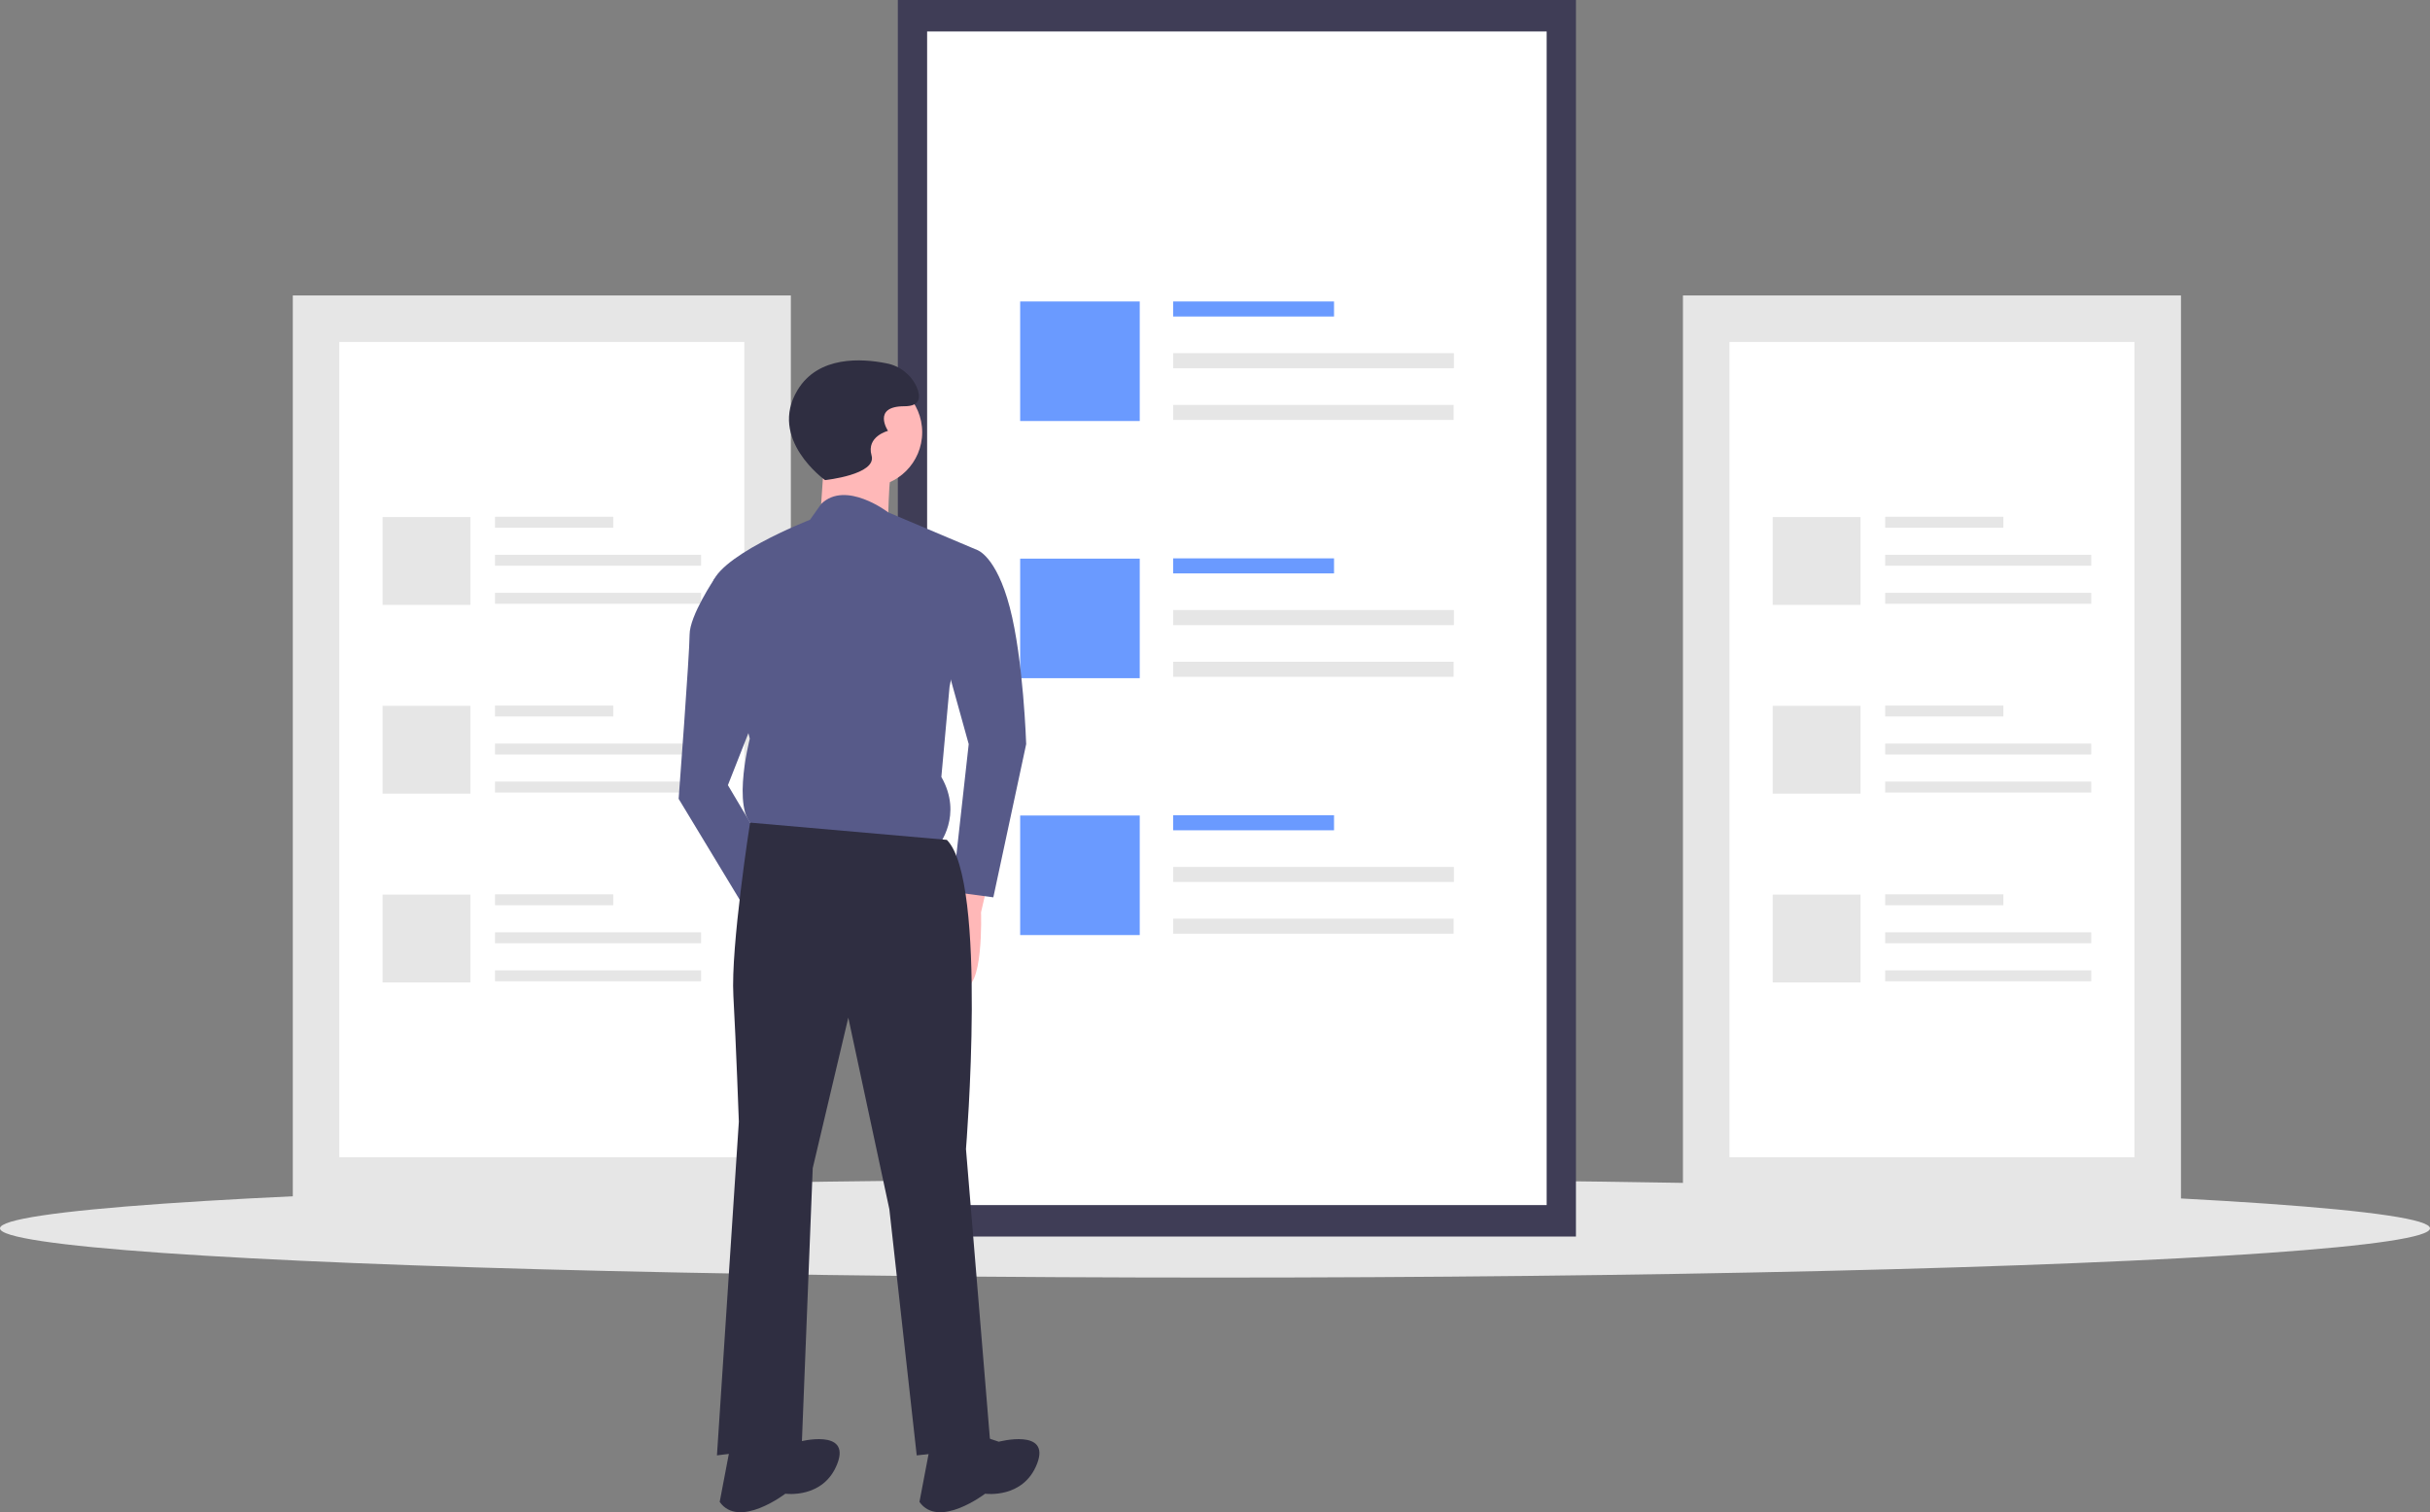 <svg xmlns="http://www.w3.org/2000/svg" xmlns:xlink="http://www.w3.org/1999/xlink" id="f871edae-d68c-46d4-8324-c4853318dddd" x="0px" y="0px" viewBox="0 0 888 552.8" style="enable-background:new 0 0 888 552.8;" xml:space="preserve"><rect x="0" y="0" width="888" height="552.8" fill="#808080" stroke="none"/><style type="text/css">	.st0{fill:#E6E6E6;}	.st1{fill:#FFFFFF;}	.st2{fill:#3F3D56;}	.st3{fill:#6A9AFF;}	.st4{fill:#FFB8B8;}	.st5{fill:#575A89;}	.st6{fill:#2F2E41;}</style><title>online_articles</title><rect x="615" y="108" class="st0" width="182" height="332"></rect><path class="st1" d="M632,423h148V125H632V423z"></path><rect x="688.9" y="188.9" class="st0" width="43.2" height="4"></rect><rect x="688.9" y="202.8" class="st0" width="75.3" height="4"></rect><rect x="688.9" y="216.7" class="st0" width="75.3" height="4"></rect><rect x="647.8" y="189" class="st0" width="32.1" height="32.1"></rect><rect x="688.9" y="257.9" class="st0" width="43.2" height="4"></rect><rect x="688.9" y="271.8" class="st0" width="75.3" height="4"></rect><rect x="688.9" y="285.7" class="st0" width="75.3" height="4"></rect><rect x="647.8" y="258" class="st0" width="32.1" height="32.1"></rect><rect x="688.9" y="326.9" class="st0" width="43.2" height="4"></rect><rect x="688.9" y="340.8" class="st0" width="75.3" height="4"></rect><rect x="688.9" y="354.7" class="st0" width="75.3" height="4"></rect><rect x="647.8" y="327" class="st0" width="32.1" height="32.1"></rect><rect x="107" y="108" class="st0" width="182" height="332"></rect><path class="st1" d="M124,423h148V125H124V423z"></path><rect x="180.9" y="188.9" class="st0" width="43.2" height="4"></rect><rect x="180.9" y="202.8" class="st0" width="75.3" height="4"></rect><rect x="180.9" y="216.7" class="st0" width="75.3" height="4"></rect><rect x="139.8" y="189" class="st0" width="32.1" height="32.1"></rect><rect x="180.9" y="257.9" class="st0" width="43.2" height="4"></rect><rect x="180.9" y="271.8" class="st0" width="75.3" height="4"></rect><rect x="180.9" y="285.7" class="st0" width="75.3" height="4"></rect><rect x="139.8" y="258" class="st0" width="32.1" height="32.1"></rect><rect x="180.9" y="326.9" class="st0" width="43.2" height="4"></rect><rect x="180.9" y="340.8" class="st0" width="75.3" height="4"></rect><rect x="180.9" y="354.7" class="st0" width="75.3" height="4"></rect><rect x="139.8" y="327" class="st0" width="32.1" height="32.1"></rect><ellipse class="st0" cx="444" cy="449" rx="444" ry="18"></ellipse><rect x="328.1" class="st2" width="247.8" height="452"></rect><path class="st1" d="M338.8,440.5h226.4v-429H338.8V440.5z"></path><rect x="428.7" y="110.2" class="st3" width="58.8" height="5.5"></rect><rect x="428.7" y="129.1" class="st0" width="102.6" height="5.5"></rect><rect x="428.7" y="148" class="st0" width="102.5" height="5.5"></rect><rect x="372.8" y="110.2" class="st3" width="43.7" height="43.7"></rect><rect x="428.7" y="204.1" class="st3" width="58.8" height="5.5"></rect><rect x="428.7" y="223" class="st0" width="102.6" height="5.5"></rect><rect x="428.7" y="241.9" class="st0" width="102.5" height="5.5"></rect><rect x="372.8" y="204.2" class="st3" width="43.7" height="43.7"></rect><rect x="428.7" y="298" class="st3" width="58.8" height="5.5"></rect><rect x="428.7" y="316.9" class="st0" width="102.6" height="5.5"></rect><rect x="428.7" y="335.8" class="st0" width="102.5" height="5.5"></rect><rect x="372.8" y="298.1" class="st3" width="43.7" height="43.7"></rect><path class="st4" d="M361.5,320.5l-3,13c0,0,1,30-7,27s-6-29-6-29l7-13L361.5,320.5z"></path><circle class="st4" cx="317" cy="158" r="20"></circle><path class="st4" d="M301.5,163.5l-2,29l25,3c0,0,0-24,2-27S301.5,163.5,301.5,163.5z"></path><path class="st5" d="M357,201l-32.4-13.7c0,0-15.5-11.9-24.5-3.1L296,190c0,0-36,14-36,25l14,55c0,0-8,31,4,33l65,6c0,0,9-11,1-25  l3-33L357,201z"></path><path class="st5" d="M335,202l22-1c0,0,7,2,12,21s6,50,6,50l-12,56l-15-2l6-54l-10-36L335,202z"></path><path class="st5" d="M272,208l-10.8,3.4c0,0-9.2,13.6-9.2,20.6s-4,60-4,60l26,43l8-21l-16-27l13-33L272,208z"></path><path class="st6" d="M346,307l-71.9-6.3c0,0-7.1,45.3-6.1,63.3s2,46,2,46l-8,122l31-4l4-101l13-55l15,70l10,90l27-3l-9-109  C353,420,361,322,346,307z"></path><path class="st6" d="M356,524l9,3c0,0,19-5,14,8s-19,11-19,11s-17,13-24,3l4-21L356,524z"></path><path class="st6" d="M283,524l9,3c0,0,19-5,14,8s-19,11-19,11s-17,13-24,3l4-21L283,524z"></path><path class="st6" d="M301.5,175.5c0,0-21-15-10-33c7.6-12.5,23.4-11.5,32.4-9.7c4.9,0.9,9.1,4.2,11.1,8.7c1.5,3.5,1.5,7-4.5,7  c-12,0-6,9-6,9s-8,2-6,9S301.5,175.5,301.5,175.5z"></path></svg>
